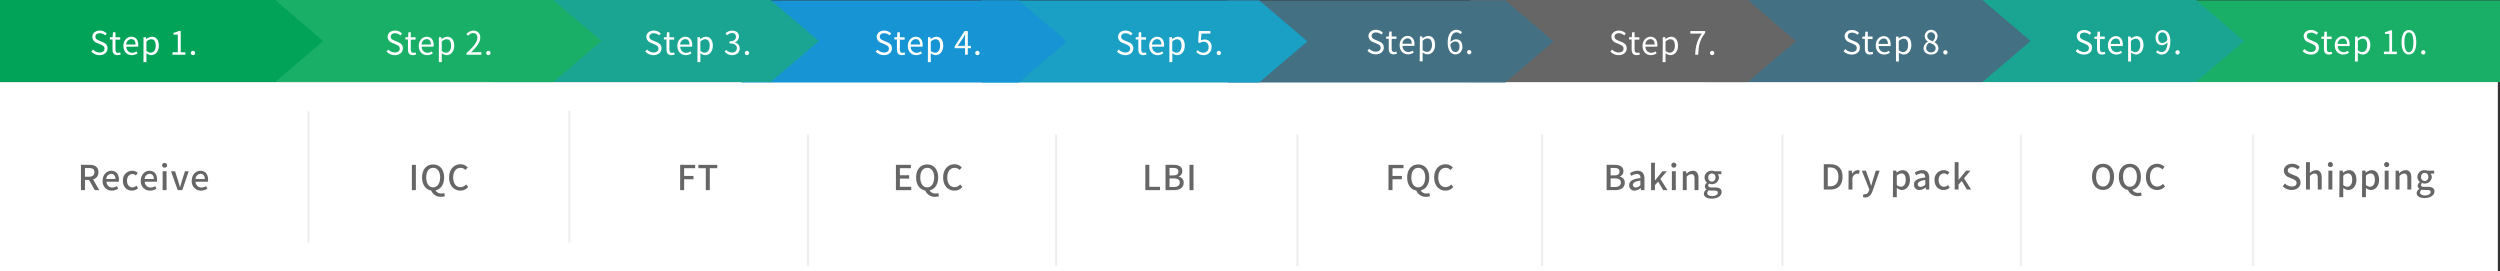<svg xmlns="http://www.w3.org/2000/svg" width="1163" height="126.18" viewBox="0 0 1163 126.18">
  <rect x="0" y="0" width="1163" height="126.18" fill="#333333" stroke="none"/>
  <g id="组_24016" data-name="组 24016" transform="translate(-319 -2113)">
    <rect id="矩形_6082" data-name="矩形 6082" width="144" height="38" transform="translate(1338 2113.18)" fill="#19af66"/>
    <path id="路径_2746" data-name="路径 2746" d="M893.5,592v38.17h129.05L1045,611.09,1022.55,592Z" transform="translate(318 1521)" fill="#19a591"/>
    <rect id="矩形_6083" data-name="矩形 6083" width="1162" height="88" transform="translate(319 2151.18)" fill="#fff"/>
    <path id="路径_2747" data-name="路径 2747" d="M794.13,592v38.17H923.18l22.45-19.08L923.18,592Z" transform="translate(318 1521)" fill="#437082"/>
    <path id="路径_2748" data-name="路径 2748" d="M684.95,592v38.17H814l22.45-19.08L814,592Z" transform="translate(318 1521)" fill="#666"/>
    <path id="路径_2749" data-name="路径 2749" d="M572.22,592.17v38.18H701.27l22.45-19.09-22.45-19.09Z" transform="translate(318 1521)" fill="#437082"/>
    <path id="路径_2750" data-name="路径 2750" d="M457.71,592.17v38.18H586.76l22.45-19.09-22.45-19.09Z" transform="translate(318 1521)" fill="#19a0c4"/>
    <path id="路径_2751" data-name="路径 2751" d="M345.86,592.17v38.18H474.91l22.45-19.09-22.45-19.09Z" transform="translate(318 1521)" fill="#1794d3"/>
    <path id="路径_2752" data-name="路径 2752" d="M230.43,592v38.17H359.48l22.45-19.08L359.48,592Z" transform="translate(318 1521)" fill="#19a591"/>
    <path id="路径_2753" data-name="路径 2753" d="M129.25,592v38.17H258.3l22.45-19.08L258.3,592Z" transform="translate(318 1521)" fill="#19af66"/>
    <path id="路径_2754" data-name="路径 2754" d="M1,592v38.17H129.02l22.27-19.08L129.02,592Z" transform="translate(318 1521)" fill="#01a359"/>
    <path id="路径_2755" data-name="路径 2755" d="M47.19,680.46l-2.88-5a3.29,3.29,0,0,0,2.47-3.38c0-2.54-1.83-3.41-4.26-3.41H38.66v11.78h1.86V675.7h1.9l2.68,4.75Zm-6.67-10.29H42.3c1.71,0,2.64.5,2.64,1.92s-.93,2.13-2.64,2.13H40.52Z" transform="translate(318 1521)" fill="#666"/>
    <path id="路径_2756" data-name="路径 2756" d="M50.46,675.28a2.369,2.369,0,0,1,2.25-2.4c1.28,0,2,.88,2,2.4ZM53,680.67a5.4,5.4,0,0,0,3-.93l-.64-1.17a3.716,3.716,0,0,1-2.1.66,2.659,2.659,0,0,1-2.719-2.6c0-.03,0-.061,0-.091h5.71a4.608,4.608,0,0,0,.08-.93c0-2.49-1.24-4.17-3.58-4.17-2.06,0-4,1.77-4,4.64a4.23,4.23,0,0,0,3.855,4.575C52.736,680.666,52.868,680.671,53,680.67Z" transform="translate(318 1521)" fill="#666"/>
    <path id="路径_2757" data-name="路径 2757" d="M62.39,680.67a4.293,4.293,0,0,0,2.85-1.09l-.75-1.22a3,3,0,0,1-1.92.8c-1.47,0-2.48-1.23-2.48-3.08s1-3.12,2.53-3.12a2.307,2.307,0,0,1,1.58.68l.91-1.2a3.76,3.76,0,0,0-2.57-1,4.33,4.33,0,0,0-4.371,4.289c0,.117,0,.234.011.351C58.18,679,60,680.67,62.39,680.67Z" transform="translate(318 1521)" fill="#666"/>
    <path id="路径_2758" data-name="路径 2758" d="M68.31,675.28a2.38,2.38,0,0,1,2.26-2.4c1.28,0,2,.88,2,2.4Zm2.5,5.39a5.334,5.334,0,0,0,3-.93l-.64-1.17a3.7,3.7,0,0,1-2.09.66,2.659,2.659,0,0,1-2.719-2.6c0-.03,0-.061,0-.091H74a4.6,4.6,0,0,0,.08-.93c0-2.49-1.25-4.17-3.58-4.17-2.07,0-4,1.77-4,4.64a4.231,4.231,0,0,0,3.854,4.576,4.335,4.335,0,0,0,.456.014Z" transform="translate(318 1521)" fill="#666"/>
    <path id="路径_2759" data-name="路径 2759" d="M77.58,670a1.1,1.1,0,0,0,1.177-1.017c0-.024,0-.049,0-.073a1.09,1.09,0,0,0-1.1-1.084c-.028,0-.056,0-.084,0a1.079,1.079,0,0,0-1.166.986c0,.031,0,.063,0,.094A1.09,1.09,0,0,0,77.5,670C77.525,670,77.552,670,77.58,670Zm-.92,10.45h1.83v-8.8H76.66Z" transform="translate(318 1521)" fill="#666"/>
    <path id="路径_2760" data-name="路径 2760" d="M83.67,680.46H85.8l3-8.8H87.05l-1.51,4.74c-.24.86-.51,1.76-.76,2.62h-.07c-.25-.86-.53-1.76-.77-2.62l-1.5-4.74H80.55Z" transform="translate(318 1521)" fill="#666"/>
    <path id="路径_2761" data-name="路径 2761" d="M92,675.28a2.369,2.369,0,0,1,2.25-2.4c1.28,0,2,.88,2,2.4Zm2.49,5.39a5.37,5.37,0,0,0,3-.93l-.64-1.17a3.708,3.708,0,0,1-2.1.66A2.66,2.66,0,0,1,92,676.662c0-.041,0-.081,0-.122h5.72a5.466,5.466,0,0,0,.08-.93c0-2.49-1.25-4.17-3.59-4.17-2.06,0-4,1.77-4,4.64a4.229,4.229,0,0,0,3.854,4.575,3.964,3.964,0,0,0,.436.015Z" transform="translate(318 1521)" fill="#666"/>
    <path id="路径_2762" data-name="路径 2762" d="M47.29,617.65c2.29,0,3.73-1.38,3.73-3.12s-1-2.38-2.26-2.94l-1.58-.67c-.85-.36-1.81-.77-1.81-1.83s.81-1.62,2.05-1.62a3.584,3.584,0,0,1,2.51,1l.73-.88a4.5,4.5,0,0,0-3.24-1.37c-2,0-3.46,1.23-3.46,2.93A3.11,3.11,0,0,0,46.19,612l1.59.69c1,.46,1.83.82,1.83,1.95s-.87,1.8-2.31,1.8a4.282,4.282,0,0,1-3-1.37l-.83.95A5.282,5.282,0,0,0,47.29,617.65Z" transform="translate(318 1521)" fill="#fff"/>
    <path id="路径_2763" data-name="路径 2763" d="M55.67,617.65a5.062,5.062,0,0,0,1.5-.3l-.27-1a2.73,2.73,0,0,1-.93.21c-.94,0-1.26-.57-1.26-1.57v-4.55h2.21v-1.11H54.71V607H53.57l-.16,2.28-1.28.08v1h1.22v4.52C53.35,616.57,53.93,617.65,55.67,617.65Z" transform="translate(318 1521)" fill="#fff"/>
    <path id="路径_2764" data-name="路径 2764" d="M59.72,612.73a2.51,2.51,0,0,1,2.34-2.53c1.28,0,2,.88,2,2.53Zm2.55,4.92a4.811,4.811,0,0,0,2.7-.84l-.49-.9a3.491,3.491,0,0,1-2,.65,2.7,2.7,0,0,1-2.7-2.7c0-.051,0-.1,0-.154h5.49a5.359,5.359,0,0,0,.06-.78c0-2.33-1.17-3.83-3.24-3.83-1.89,0-3.68,1.65-3.68,4.29s1.7,4.26,3.86,4.26Z" transform="translate(318 1521)" fill="#fff"/>
    <path id="路径_2765" data-name="路径 2765" d="M71.11,616.51a3.172,3.172,0,0,1-2-.85v-4.28a3.42,3.42,0,0,1,2.19-1.12c1.55,0,2.15,1.21,2.15,3C73.45,615.3,72.46,616.51,71.11,616.51Zm-3.36,4.38h1.36v-4.18a3.69,3.69,0,0,0,2.25.94c1.88,0,3.54-1.6,3.54-4.39,0-2.51-1.14-4.16-3.24-4.16A4.332,4.332,0,0,0,69,610.24h0l-.12-.93H67.75Z" transform="translate(318 1521)" fill="#fff"/>
    <path id="路径_2766" data-name="路径 2766" d="M81.25,617.46h6v-1.14H85.07v-9.86H84a6.8,6.8,0,0,1-2.28.78v.87h2v8.21H81.25Z" transform="translate(318 1521)" fill="#fff"/>
    <path id="路径_2767" data-name="路径 2767" d="M90.79,617.65a1,1,0,1,0-1-1A1,1,0,0,0,90.79,617.65Z" transform="translate(318 1521)" fill="#fff"/>
    <path id="路径_2768" data-name="路径 2768" d="M1067.06,680.38c2.58,0,4.15-1.53,4.15-3.42a3.28,3.28,0,0,0-2.4-3.18l-1.62-.69c-1-.39-1.9-.77-1.9-1.78s.78-1.52,2-1.52a3.721,3.721,0,0,1,2.59,1.06l1-1.19a5.05,5.05,0,0,0-3.57-1.48c-2.24,0-3.87,1.39-3.87,3.24a3.381,3.381,0,0,0,2.4,3.09l1.63.71c1.09.48,1.89.81,1.89,1.88s-.8,1.67-2.23,1.67a4.6,4.6,0,0,1-3.13-1.39l-1.09,1.28A5.9,5.9,0,0,0,1067.06,680.38Z" transform="translate(318 1521)" fill="#666"/>
    <path id="路径_2769" data-name="路径 2769" d="M1073.75,680.18h1.82v-6.24a3,3,0,0,1,2.16-1.2c1,0,1.49.6,1.49,2.12v5.32h1.84v-5.54c0-2.24-.83-3.49-2.7-3.49a4.132,4.132,0,0,0-2.85,1.39l.06-1.74v-3.38h-1.82Z" transform="translate(318 1521)" fill="#666"/>
    <path id="路径_2770" data-name="路径 2770" d="M1085.08,669.73a1.1,1.1,0,0,0,1.177-1.017c0-.024,0-.049,0-.073a1.18,1.18,0,1,0-1.266,1.087C1085.022,669.729,1085.051,669.73,1085.08,669.73Zm-.91,10.45H1086v-8.8h-1.82Z" transform="translate(318 1521)" fill="#666"/>
    <path id="路径_2771" data-name="路径 2771" d="M1093,678.86a3,3,0,0,1-1.92-.8v-4.3a3.089,3.089,0,0,1,2.1-1.07c1.47,0,2.06,1.13,2.06,3C1095.22,677.73,1094.26,678.86,1093,678.86Zm-3.74,4.88h1.82v-4.35a3.652,3.652,0,0,0,2.32,1c2,0,3.8-1.72,3.8-4.75,0-2.7-1.25-4.48-3.49-4.48a4.479,4.479,0,0,0-2.71,1.19h0l-.15-1h-1.5Z" transform="translate(318 1521)" fill="#666"/>
    <path id="路径_2772" data-name="路径 2772" d="M1103.54,678.86a3,3,0,0,1-1.92-.8v-4.3a3.089,3.089,0,0,1,2.1-1.07c1.47,0,2.06,1.13,2.06,3C1105.78,677.73,1104.82,678.86,1103.54,678.86Zm-3.74,4.88h1.82v-4.35a3.652,3.652,0,0,0,2.32,1c2,0,3.8-1.72,3.8-4.75,0-2.7-1.25-4.48-3.49-4.48a4.479,4.479,0,0,0-2.71,1.19h0l-.15-1h-1.5Z" transform="translate(318 1521)" fill="#666"/>
    <path id="路径_2773" data-name="路径 2773" d="M1111.27,669.73a1.1,1.1,0,0,0,1.177-1.017c0-.024,0-.049,0-.073a1.18,1.18,0,1,0-1.266,1.087C1111.212,669.729,1111.241,669.73,1111.27,669.73Zm-.91,10.45h1.82v-8.8h-1.82Z" transform="translate(318 1521)" fill="#666"/>
    <path id="路径_2774" data-name="路径 2774" d="M1115.43,680.18h1.82v-6.24a3,3,0,0,1,2.16-1.2c1,0,1.49.6,1.49,2.12v5.32h1.84v-5.54c0-2.24-.83-3.49-2.7-3.49a4.187,4.187,0,0,0-2.91,1.44h-.05l-.15-1.21h-1.5Z" transform="translate(318 1521)" fill="#666"/>
    <path id="路径_2775" data-name="路径 2775" d="M1129.17,682.91c-1.45,0-2.35-.51-2.35-1.37a1.592,1.592,0,0,1,.75-1.28,5.662,5.662,0,0,0,1.19.12h1.33c1.07,0,1.64.23,1.64,1S1130.71,682.91,1129.17,682.91Zm-.2-6.7a1.72,1.72,0,0,1-1.678-1.761c0-.043,0-.086.008-.129a1.68,1.68,0,1,1,3.33,0,1.71,1.71,0,0,1-1.519,1.882c-.037,0-.074.007-.111.008Zm-.07,7.92c2.82,0,4.61-1.38,4.61-3.07,0-1.51-1.09-2.15-3.17-2.15h-1.61c-1.12,0-1.48-.33-1.48-.86a1.19,1.19,0,0,1,.48-.93,3.264,3.264,0,0,0,4.516-2.426,2.8,2.8,0,0,0,.014-.3,2.414,2.414,0,0,0-.57-1.62h1.68V671.4h-3.12a3.676,3.676,0,0,0-1.28-.23,3.17,3.17,0,0,0-3.4,2.921q-.009.125-.009.249a3,3,0,0,0,1.15,2.34v.06a2.171,2.171,0,0,0-1,1.63,1.642,1.642,0,0,0,.8,1.46v.08a2.321,2.321,0,0,0-1.28,1.92c.02,1.51,1.56,2.3,3.67,2.3Z" transform="translate(318 1521)" fill="#666"/>
    <path id="路径_2776" data-name="路径 2776" d="M1076.05,617.37c2.29,0,3.73-1.38,3.73-3.12s-1-2.38-2.26-2.94l-1.58-.67c-.85-.36-1.81-.77-1.81-1.83s.81-1.62,2-1.62a3.583,3.583,0,0,1,2.51,1l.73-.88a4.5,4.5,0,0,0-3.24-1.37c-2,0-3.46,1.23-3.46,2.93a3.111,3.111,0,0,0,2.23,2.82l1.59.69c1,.46,1.83.82,1.83,2s-.87,1.8-2.31,1.8a4.282,4.282,0,0,1-3-1.37l-.83,1A5.283,5.283,0,0,0,1076.05,617.37Z" transform="translate(318 1521)" fill="#fff"/>
    <path id="路径_2777" data-name="路径 2777" d="M1084.43,617.37a5.065,5.065,0,0,0,1.5-.3l-.27-1a2.732,2.732,0,0,1-.93.21c-.94,0-1.26-.57-1.26-1.57v-4.55h2.21V609h-2.21v-2.28h-1.14l-.16,2.28-1.28.08v1h1.22v4.52C1082.11,616.29,1082.69,617.37,1084.43,617.37Z" transform="translate(318 1521)" fill="#fff"/>
    <path id="路径_2778" data-name="路径 2778" d="M1088.48,612.45a2.51,2.51,0,0,1,2.34-2.53c1.28,0,2,.88,2,2.53Zm2.55,4.92a4.811,4.811,0,0,0,2.7-.84l-.49-.9a3.491,3.491,0,0,1-2,.65,2.7,2.7,0,0,1-2.7-2.7c0-.051,0-.1,0-.154H1094a5.381,5.381,0,0,0,.06-.78c0-2.33-1.17-3.83-3.24-3.83-1.89,0-3.68,1.65-3.68,4.29s1.73,4.26,3.86,4.26Z" transform="translate(318 1521)" fill="#fff"/>
    <path id="路径_2779" data-name="路径 2779" d="M1099.87,616.23a3.172,3.172,0,0,1-2-.85V611.1a3.421,3.421,0,0,1,2.19-1.12c1.55,0,2.15,1.21,2.15,3C1102.21,615,1101.22,616.23,1099.87,616.23Zm-3.36,4.38h1.36v-4.18a3.69,3.69,0,0,0,2.25.94c1.88,0,3.54-1.6,3.54-4.39,0-2.51-1.14-4.16-3.24-4.16a4.329,4.329,0,0,0-2.59,1.14h0l-.12-.93h-1.12Z" transform="translate(318 1521)" fill="#fff"/>
    <path id="路径_2780" data-name="路径 2780" d="M1110,617.18h6V616h-2.21v-9.86h-1a6.8,6.8,0,0,1-2.28.78v.87h2V616H1110Z" transform="translate(318 1521)" fill="#fff"/>
    <path id="路径_2781" data-name="路径 2781" d="M1121.63,616.28c-1.26,0-2.1-1.4-2.1-4.64s.84-4.56,2.1-4.56,2.09,1.35,2.09,4.56S1122.88,616.28,1121.63,616.28Zm0,1.09c2.09,0,3.42-1.9,3.42-5.73s-1.33-5.67-3.42-5.67-3.43,1.85-3.43,5.67,1.33,5.73,3.43,5.73Z" transform="translate(318 1521)" fill="#fff"/>
    <path id="路径_2782" data-name="路径 2782" d="M1128.32,617.37a1,1,0,1,0-1-1A1,1,0,0,0,1128.32,617.37Z" transform="translate(318 1521)" fill="#fff"/>
    <path id="路径_2783" data-name="路径 2783" d="M851.28,678.66V669.9h1.07c2.53,0,3.89,1.4,3.89,4.34s-1.36,4.42-3.89,4.42Zm-1.86,1.52h3.16c3.52,0,5.58-2.12,5.58-5.94s-2.06-5.84-5.68-5.84h-3.06Z" transform="translate(318 1521)" fill="#666"/>
    <path id="路径_2784" data-name="路径 2784" d="M860.93,680.18h1.82v-5.49c.56-1.39,1.43-1.89,2.15-1.89a2.8,2.8,0,0,1,.88.14l.33-1.6a2.292,2.292,0,0,0-1-.19,3.048,3.048,0,0,0-2.5,1.81h0l-.15-1.58h-1.5Z" transform="translate(318 1521)" fill="#666"/>
    <path id="路径_2785" data-name="路径 2785" d="M875.41,671.38h-1.79l-1.41,4.52-.69,2.48h-.08c-.27-.81-.54-1.69-.8-2.48L869,671.38h-1.89l3.49,8.73-.18.61c-.32.94-.88,1.65-1.84,1.65a2.335,2.335,0,0,1-.64-.13l-.35,1.44a3.141,3.141,0,0,0,1.1.18c1.86,0,2.79-1.27,3.48-3.16Z" transform="translate(318 1521)" fill="#666"/>
    <path id="路径_2786" data-name="路径 2786" d="M885.31,678.86a3,3,0,0,1-1.92-.8v-4.3a3.089,3.089,0,0,1,2.1-1.07c1.47,0,2.06,1.13,2.06,3C887.55,677.73,886.59,678.86,885.31,678.86Zm-3.74,4.88h1.82v-4.35a3.652,3.652,0,0,0,2.32,1c2,0,3.8-1.72,3.8-4.75,0-2.7-1.25-4.48-3.49-4.48a4.48,4.48,0,0,0-2.71,1.19h0l-.15-1h-1.5Z" transform="translate(318 1521)" fill="#666"/>
    <path id="路径_2787" data-name="路径 2787" d="M894.53,678.93c-.79,0-1.38-.35-1.38-1.22s.88-1.65,3.49-2v2.16A3.088,3.088,0,0,1,894.53,678.93Zm-.56,1.45a4.37,4.37,0,0,0,2.8-1.21h.05l.16,1h1.5v-5.3c0-2.34-1-3.73-3.2-3.73a6.769,6.769,0,0,0-3.55,1.15l.69,1.25a4.814,4.814,0,0,1,2.54-.89c1.3,0,1.66.89,1.68,1.92-3.66.4-5.26,1.37-5.26,3.26a2.429,2.429,0,0,0,2.3,2.554,2.291,2.291,0,0,0,.321,0Z" transform="translate(318 1521)" fill="#666"/>
    <path id="路径_2788" data-name="路径 2788" d="M905.15,680.38A4.277,4.277,0,0,0,908,679.3l-.75-1.22a3,3,0,0,1-1.92.8c-1.47,0-2.48-1.23-2.48-3.09s1-3.12,2.53-3.12a2.318,2.318,0,0,1,1.58.69l.91-1.2a3.761,3.761,0,0,0-2.57-1,4.33,4.33,0,0,0-4.371,4.289c0,.117,0,.234.011.351C900.94,678.7,902.77,680.38,905.15,680.38Z" transform="translate(318 1521)" fill="#666"/>
    <path id="路径_2789" data-name="路径 2789" d="M910.32,680.17h1.79V677.9l1.49-1.71,2.38,3.98h2l-3.32-5.23,2.99-3.56h-2.03l-3.46,4.27h-.05v-8.23h-1.79Z" transform="translate(318 1521)" fill="#666"/>
    <path id="路径_2790" data-name="路径 2790" d="M862.49,617.37c2.29,0,3.73-1.38,3.73-3.12s-1-2.38-2.26-2.94l-1.58-.67c-.85-.36-1.81-.77-1.81-1.83s.81-1.62,2-1.62a3.583,3.583,0,0,1,2.51,1l.73-.88a4.5,4.5,0,0,0-3.24-1.37c-2,0-3.46,1.23-3.46,2.93a3.11,3.11,0,0,0,2.23,2.82l1.59.69c1,.46,1.83.82,1.83,2s-.87,1.8-2.31,1.8a4.282,4.282,0,0,1-3-1.37l-.83,1A5.283,5.283,0,0,0,862.49,617.37Z" transform="translate(318 1521)" fill="#fff"/>
    <path id="路径_2791" data-name="路径 2791" d="M870.87,617.37a5.064,5.064,0,0,0,1.5-.3l-.27-1a2.732,2.732,0,0,1-.93.21c-.94,0-1.26-.57-1.26-1.57v-4.55h2.21V609h-2.21v-2.28h-1.14l-.16,2.28-1.28.08v1h1.22v4.52C868.55,616.29,869.13,617.37,870.87,617.37Z" transform="translate(318 1521)" fill="#fff"/>
    <path id="路径_2792" data-name="路径 2792" d="M874.92,612.45a2.51,2.51,0,0,1,2.34-2.53c1.28,0,2,.88,2,2.53Zm2.55,4.92a4.811,4.811,0,0,0,2.7-.84l-.49-.9a3.491,3.491,0,0,1-2,.65,2.7,2.7,0,0,1-2.7-2.7c0-.051,0-.1,0-.154h5.49a5.364,5.364,0,0,0,.06-.78c0-2.33-1.17-3.83-3.24-3.83-1.89,0-3.68,1.65-3.68,4.29S875.31,617.37,877.47,617.37Z" transform="translate(318 1521)" fill="#fff"/>
    <path id="路径_2793" data-name="路径 2793" d="M886.31,616.23a3.172,3.172,0,0,1-2-.85V611.1a3.42,3.42,0,0,1,2.19-1.1c1.55,0,2.15,1.21,2.15,3C888.65,615,887.66,616.23,886.31,616.23ZM883,620.61h1.36v-4.18a3.69,3.69,0,0,0,2.25.94c1.88,0,3.54-1.6,3.54-4.39,0-2.51-1.14-4.16-3.24-4.16a4.329,4.329,0,0,0-2.59,1.14h0l-.12-.93H883Z" transform="translate(318 1521)" fill="#fff"/>
    <path id="路径_2794" data-name="路径 2794" d="M899.34,616.35a2.1,2.1,0,0,1-2.283-1.9c0-.034-.005-.067-.007-.1a3,3,0,0,1,1.5-2.49c1.56.63,2.91,1.18,2.91,2.65a1.91,1.91,0,0,1-1.967,1.851C899.442,616.359,899.391,616.356,899.34,616.35Zm.72-5.14c-1.29-.51-2.47-1.08-2.47-2.4a1.69,1.69,0,0,1,1.586-1.788c.051,0,.1,0,.154,0a1.837,1.837,0,0,1,1.87,2,3,3,0,0,1-1.14,2.19Zm-.75,6.16c2.07,0,3.45-1.24,3.45-2.85a3.211,3.211,0,0,0-1.86-2.88v-.07a3.609,3.609,0,0,0,1.47-2.66,3,3,0,0,0-6-.1h0a3.048,3.048,0,0,0,1.49,2.53v.08a3.521,3.521,0,0,0-2,3c-.06,1.72,1.43,2.95,3.45,2.95Z" transform="translate(318 1521)" fill="#fff"/>
    <path id="路径_2795" data-name="路径 2795" d="M906,617.37a1,1,0,1,0-1-1A1,1,0,0,0,906,617.37Z" transform="translate(318 1521)" fill="#fff"/>
    <path id="路径_2796" data-name="路径 2796" d="M979.32,678.77c-2,0-3.22-1.76-3.22-4.53s1.27-4.45,3.22-4.45,3.23,1.68,3.23,4.45S981.27,678.77,979.32,678.77Zm0,1.61c3,0,5.14-2.35,5.14-6.14s-2.12-6.06-5.14-6.06-5.12,2.27-5.12,6.06S976.3,680.38,979.32,680.38Z" transform="translate(318 1521)" fill="#666"/>
    <path id="路径_2797" data-name="路径 2797" d="M997,681.54a4.6,4.6,0,0,1-1.25.17,3,3,0,0,1-2.8-1.44c2.41-.51,4-2.72,4-6,0-3.79-2.11-6.06-5.14-6.06s-5.12,2.27-5.12,6.06c0,3.41,1.7,5.65,4.24,6.08a4.751,4.751,0,0,0,4.58,2.91,4.818,4.818,0,0,0,1.81-.3Zm-8.37-7.3c0-2.77,1.26-4.45,3.21-4.45s3.24,1.68,3.24,4.45-1.28,4.62-3.24,4.62-3.19-1.77-3.19-4.62Z" transform="translate(318 1521)" fill="#666"/>
    <path id="路径_2798" data-name="路径 2798" d="M1004.52,680.38a4.62,4.62,0,0,0,3.66-1.69l-1-1.17a3.414,3.414,0,0,1-2.61,1.25c-2.08,0-3.39-1.71-3.39-4.51s1.41-4.47,3.44-4.47a3.131,3.131,0,0,1,2.31,1.06l1-1.19a4.542,4.542,0,0,0-3.34-1.48c-3,0-5.31,2.3-5.31,6.14S1001.56,680.38,1004.52,680.38Z" transform="translate(318 1521)" fill="#666"/>
    <path id="路径_2799" data-name="路径 2799" d="M970.49,617.37c2.29,0,3.73-1.38,3.73-3.12s-1-2.38-2.26-2.94l-1.58-.67c-.85-.36-1.81-.77-1.81-1.83s.81-1.62,2-1.62a3.583,3.583,0,0,1,2.51,1l.73-.88a4.5,4.5,0,0,0-3.24-1.37c-2,0-3.46,1.23-3.46,2.93a3.11,3.11,0,0,0,2.23,2.82l1.59.69c1,.46,1.83.82,1.83,2s-.87,1.8-2.31,1.8a4.282,4.282,0,0,1-3-1.37l-.83,1A5.283,5.283,0,0,0,970.49,617.37Z" transform="translate(318 1521)" fill="#fff"/>
    <path id="路径_2800" data-name="路径 2800" d="M978.87,617.37a5.064,5.064,0,0,0,1.5-.3l-.27-1a2.732,2.732,0,0,1-.93.21c-.94,0-1.26-.57-1.26-1.57v-4.55h2.21V609h-2.21v-2.28h-1.14l-.16,2.28-1.28.08v1h1.22v4.52C976.55,616.29,977.13,617.37,978.87,617.37Z" transform="translate(318 1521)" fill="#fff"/>
    <path id="路径_2801" data-name="路径 2801" d="M982.92,612.45a2.51,2.51,0,0,1,2.34-2.53c1.28,0,2,.88,2,2.53Zm2.55,4.92a4.811,4.811,0,0,0,2.7-.84l-.49-.9a3.491,3.491,0,0,1-2,.65,2.7,2.7,0,0,1-2.7-2.7c0-.051,0-.1,0-.154h5.49a5.364,5.364,0,0,0,.06-.78c0-2.33-1.17-3.83-3.24-3.83-1.89,0-3.68,1.65-3.68,4.29S983.31,617.37,985.47,617.37Z" transform="translate(318 1521)" fill="#fff"/>
    <path id="路径_2802" data-name="路径 2802" d="M994.31,616.23a3.172,3.172,0,0,1-2-.85V611.1a3.42,3.42,0,0,1,2.19-1.1c1.55,0,2.15,1.21,2.15,3C996.65,615,995.66,616.23,994.31,616.23ZM991,620.61h1.36v-4.18a3.69,3.69,0,0,0,2.25.94c1.88,0,3.54-1.6,3.54-4.39,0-2.51-1.14-4.16-3.24-4.16a4.329,4.329,0,0,0-2.59,1.14h0l-.12-.93H991Z" transform="translate(318 1521)" fill="#fff"/>
    <path id="路径_2803" data-name="路径 2803" d="M1004,616.25a3.5,3.5,0,0,0,2.64,1.12c2.07,0,4-1.71,4-6.16,0-3.5-1.58-5.24-3.69-5.24a3.3,3.3,0,0,0-3.158,3.436c0,.045,0,.089.008.134,0,2.28,1.2,3.47,3,3.47a3.37,3.37,0,0,0,2.53-1.37c-.1,3.42-1.33,4.59-2.76,4.59a2.45,2.45,0,0,1-1.84-.84Zm3-4.26c-1.3,0-2-1-2-2.45s.81-2.49,1.86-2.49c1.41,0,2.25,1.2,2.4,3.47A2.911,2.911,0,0,1,1007,612Z" transform="translate(318 1521)" fill="#fff"/>
    <path id="路径_2804" data-name="路径 2804" d="M1014,617.37a1,1,0,1,0-1-1A1,1,0,0,0,1014,617.37Z" transform="translate(318 1521)" fill="#fff"/>
    <path id="路径_2805" data-name="路径 2805" d="M417.78,680.46h7.13v-1.57h-5.28v-3.81h4.32v-1.56h-4.32v-3.28h5.11v-1.56h-6.96Z" transform="translate(318 1521)" fill="#666"/>
    <path id="路径_2806" data-name="路径 2806" d="M437.49,681.82a4.2,4.2,0,0,1-1.25.18,3,3,0,0,1-2.8-1.44c2.42-.52,4-2.72,4-6,0-3.79-2.11-6.06-5.13-6.06s-5.12,2.27-5.12,6.06c0,3.41,1.69,5.65,4.24,6.08a4.761,4.761,0,0,0,4.57,2.92,4.569,4.569,0,0,0,1.81-.31Zm-8.37-7.3c0-2.76,1.27-4.44,3.22-4.44s3.23,1.68,3.23,4.44-1.28,4.63-3.23,4.63S429.12,677.37,429.12,674.52Z" transform="translate(318 1521)" fill="#666"/>
    <path id="路径_2807" data-name="路径 2807" d="M445,680.67a4.669,4.669,0,0,0,3.67-1.7l-1-1.17a3.441,3.441,0,0,1-2.61,1.25c-2.08,0-3.39-1.71-3.39-4.51s1.4-4.46,3.44-4.46a3.139,3.139,0,0,1,2.3,1l1-1.18a4.518,4.518,0,0,0-3.35-1.49c-3,0-5.31,2.3-5.31,6.14S442,680.67,445,680.67Z" transform="translate(318 1521)" fill="#666"/>
    <path id="路径_2808" data-name="路径 2808" d="M412.19,617.65c2.3,0,3.74-1.38,3.74-3.12s-1-2.38-2.27-2.94l-1.57-.67c-.86-.36-1.82-.77-1.82-1.83s.81-1.62,2.06-1.62a3.537,3.537,0,0,1,2.5,1l.74-.88a4.52,4.52,0,0,0-3.24-1.37c-2,0-3.47,1.23-3.47,2.93A3.119,3.119,0,0,0,411.1,612l1.59.69c1,.46,1.83.82,1.83,1.95s-.87,1.8-2.31,1.8a4.321,4.321,0,0,1-3-1.37l-.82.95A5.262,5.262,0,0,0,412.19,617.65Z" transform="translate(318 1521)" fill="#fff"/>
    <path id="路径_2809" data-name="路径 2809" d="M420.58,617.65a5.161,5.161,0,0,0,1.5-.3l-.27-1a2.782,2.782,0,0,1-.93.21c-.95,0-1.26-.57-1.26-1.57v-4.55h2.2v-1.11h-2.2V607h-1.14l-.17,2.28-1.27.08v1h1.21v4.52C418.25,616.57,418.84,617.65,420.58,617.65Z" transform="translate(318 1521)" fill="#fff"/>
    <path id="路径_2810" data-name="路径 2810" d="M424.63,612.73A2.5,2.5,0,0,1,427,610.2c1.27,0,2,.88,2,2.53Zm2.55,4.92a4.809,4.809,0,0,0,2.7-.84l-.5-.9a3.474,3.474,0,0,1-2,.65,2.7,2.7,0,0,1-2.7-2.7c0-.051,0-.1,0-.154h5.49a5.36,5.36,0,0,0,.06-.78c0-2.33-1.17-3.83-3.24-3.83-1.89,0-3.67,1.65-3.67,4.29s1.68,4.26,3.86,4.26Z" transform="translate(318 1521)" fill="#fff"/>
    <path id="路径_2811" data-name="路径 2811" d="M436,616.51a3.116,3.116,0,0,1-2-.85v-4.28a3.4,3.4,0,0,1,2.19-1.12c1.54,0,2.14,1.21,2.14,3C438.35,615.3,437.36,616.51,436,616.51Zm-3.36,4.38H434v-4.18a3.637,3.637,0,0,0,2.25.94c1.87,0,3.54-1.6,3.54-4.39,0-2.51-1.14-4.16-3.24-4.16a4.359,4.359,0,0,0-2.6,1.14h0l-.12-.93H432.7Z" transform="translate(318 1521)" fill="#fff"/>
    <path id="路径_2812" data-name="路径 2812" d="M452.68,613.33h-1.46v-6.87h-1.51l-4.58,7.07v.9h4.79v3h1.3v-3h1.46Zm-6.12,0,2.5-3.75c.32-.54.62-1.08.89-1.62H450c0,.57-.09,1.46-.09,2v3.37Z" transform="translate(318 1521)" fill="#fff"/>
    <path id="路径_2813" data-name="路径 2813" d="M455.69,617.65a1,1,0,1,0-1-1A1,1,0,0,0,455.69,617.65Z" transform="translate(318 1521)" fill="#fff"/>
    <path id="路径_2814" data-name="路径 2814" d="M317.4,680.46h1.86v-5.07h4.35v-1.55h-4.35v-3.6h5.12v-1.56H317.4Z" transform="translate(318 1521)" fill="#666"/>
    <path id="路径_2815" data-name="路径 2815" d="M329.34,680.46h1.86V670.24h3.47v-1.56h-8.79v1.56h3.46Z" transform="translate(318 1521)" fill="#666"/>
    <path id="路径_2816" data-name="路径 2816" d="M305,617.65c2.29,0,3.73-1.38,3.73-3.12s-1-2.38-2.26-2.94l-1.58-.67c-.85-.36-1.81-.77-1.81-1.83s.81-1.62,2.05-1.62a3.584,3.584,0,0,1,2.51,1l.73-.88a4.5,4.5,0,0,0-3.24-1.37c-2,0-3.46,1.23-3.46,2.93a3.111,3.111,0,0,0,2.23,2.82l1.59.69c1,.46,1.83.82,1.83,1.95s-.87,1.8-2.31,1.8a4.282,4.282,0,0,1-3-1.37l-.83.95A5.28,5.28,0,0,0,305,617.65Z" transform="translate(318 1521)" fill="#fff"/>
    <path id="路径_2817" data-name="路径 2817" d="M313.37,617.65a5.062,5.062,0,0,0,1.5-.3l-.27-1a2.73,2.73,0,0,1-.93.21c-.94,0-1.26-.57-1.26-1.57v-4.55h2.21v-1.11h-2.21V607h-1.14l-.16,2.28-1.28.08v1h1.22v4.52C311.05,616.57,311.63,617.65,313.37,617.65Z" transform="translate(318 1521)" fill="#fff"/>
    <path id="路径_2818" data-name="路径 2818" d="M317.42,612.73a2.51,2.51,0,0,1,2.34-2.53c1.28,0,2,.88,2,2.53Zm2.55,4.92a4.809,4.809,0,0,0,2.7-.84l-.49-.9a3.491,3.491,0,0,1-2,.65,2.7,2.7,0,0,1-2.7-2.7c0-.051,0-.1,0-.154h5.49a5.36,5.36,0,0,0,.06-.78c0-2.33-1.17-3.83-3.24-3.83-1.89,0-3.68,1.65-3.68,4.29s1.7,4.26,3.89,4.26Z" transform="translate(318 1521)" fill="#fff"/>
    <path id="路径_2819" data-name="路径 2819" d="M328.81,616.51a3.172,3.172,0,0,1-2-.85v-4.28a3.42,3.42,0,0,1,2.19-1.12c1.55,0,2.15,1.21,2.15,3C331.15,615.3,330.16,616.51,328.81,616.51Zm-3.36,4.38h1.36v-4.18a3.69,3.69,0,0,0,2.25.94c1.88,0,3.54-1.6,3.54-4.39,0-2.51-1.14-4.16-3.24-4.16a4.329,4.329,0,0,0-2.59,1.14h-.05l-.12-.93h-1.12Z" transform="translate(318 1521)" fill="#fff"/>
    <path id="路径_2820" data-name="路径 2820" d="M341.59,617.65c2,0,3.52-1.17,3.52-3.13a2.821,2.821,0,0,0-2.34-2.79v-.06a2.751,2.751,0,0,0,2-2.66c0-1.77-1.35-2.76-3.2-2.76a4.408,4.408,0,0,0-3.07,1.32l.73.87a3.471,3.471,0,0,1,2.28-1.09,1.72,1.72,0,0,1,1.855,1.573,1.847,1.847,0,0,1,.005.2c0,1.18-.78,2.1-3,2.1v1c2.53,0,3.42.88,3.42,2.2a2,2,0,0,1-1.986,2.014,1.959,1.959,0,0,1-.254-.014,3.631,3.631,0,0,1-2.73-1.26l-.69.9A4.56,4.56,0,0,0,341.59,617.65Z" transform="translate(318 1521)" fill="#fff"/>
    <path id="路径_2821" data-name="路径 2821" d="M348.49,617.65a1,1,0,1,0-1-1A1,1,0,0,0,348.49,617.65Z" transform="translate(318 1521)" fill="#fff"/>
    <rect id="矩形_6084" data-name="矩形 6084" width="1.86" height="11.78" transform="translate(510.6 2189.68)" fill="#666"/>
    <path id="路径_2822" data-name="路径 2822" d="M207.66,681.82a4.2,4.2,0,0,1-1.25.18,3,3,0,0,1-2.8-1.44c2.41-.52,4-2.72,4-6,0-3.79-2.11-6.06-5.14-6.06s-5.12,2.27-5.12,6.06c0,3.41,1.7,5.65,4.24,6.08a4.76,4.76,0,0,0,4.58,2.92,4.6,4.6,0,0,0,1.81-.31Zm-8.37-7.3c0-2.76,1.26-4.44,3.21-4.44s3.24,1.68,3.24,4.44-1.28,4.63-3.24,4.63-3.21-1.78-3.21-4.63Z" transform="translate(318 1521)" fill="#666"/>
    <path id="路径_2823" data-name="路径 2823" d="M215.16,680.67a4.631,4.631,0,0,0,3.66-1.7l-1-1.17a3.413,3.413,0,0,1-2.61,1.25c-2.08,0-3.39-1.71-3.39-4.51s1.41-4.46,3.44-4.46a3.159,3.159,0,0,1,2.31,1l1-1.18a4.511,4.511,0,0,0-3.34-1.49c-3,0-5.31,2.3-5.31,6.14S212.2,680.67,215.16,680.67Z" transform="translate(318 1521)" fill="#666"/>
    <path id="路径_2824" data-name="路径 2824" d="M184.69,617.65c2.29,0,3.73-1.38,3.73-3.12s-1-2.38-2.26-2.94l-1.58-.67c-.85-.36-1.81-.77-1.81-1.83s.81-1.62,2-1.62a3.584,3.584,0,0,1,2.51,1l.73-.88a4.5,4.5,0,0,0-3.24-1.37c-2,0-3.46,1.23-3.46,2.93a3.111,3.111,0,0,0,2.23,2.82l1.59.69c1,.46,1.83.82,1.83,1.95s-.87,1.8-2.31,1.8a4.282,4.282,0,0,1-3-1.37l-.83.95A5.282,5.282,0,0,0,184.69,617.65Z" transform="translate(318 1521)" fill="#fff"/>
    <path id="路径_2825" data-name="路径 2825" d="M193.07,617.65a5.062,5.062,0,0,0,1.5-.3l-.27-1a2.73,2.73,0,0,1-.93.21c-.94,0-1.26-.57-1.26-1.57v-4.55h2.21v-1.11h-2.21V607H191l-.16,2.28-1.28.08v1h1.22v4.52C190.75,616.57,191.33,617.65,193.07,617.65Z" transform="translate(318 1521)" fill="#fff"/>
    <path id="路径_2826" data-name="路径 2826" d="M197.12,612.73a2.51,2.51,0,0,1,2.34-2.53c1.28,0,2,.88,2,2.53Zm2.55,4.92a4.811,4.811,0,0,0,2.7-.84l-.49-.9a3.491,3.491,0,0,1-2,.65,2.7,2.7,0,0,1-2.7-2.7c0-.051,0-.1,0-.154h5.49a5.358,5.358,0,0,0,.06-.78c0-2.33-1.17-3.83-3.24-3.83-1.89,0-3.68,1.65-3.68,4.29s1.7,4.26,3.86,4.26Z" transform="translate(318 1521)" fill="#fff"/>
    <path id="路径_2827" data-name="路径 2827" d="M208.51,616.51a3.172,3.172,0,0,1-2-.85v-4.28a3.42,3.42,0,0,1,2.19-1.12c1.55,0,2.15,1.21,2.15,3C210.85,615.3,209.86,616.51,208.51,616.51Zm-3.36,4.38h1.36v-4.18a3.69,3.69,0,0,0,2.25.94c1.88,0,3.54-1.6,3.54-4.39,0-2.51-1.14-4.16-3.24-4.16a4.329,4.329,0,0,0-2.59,1.14h-.05l-.12-.93h-1.12Z" transform="translate(318 1521)" fill="#fff"/>
    <path id="路径_2828" data-name="路径 2828" d="M218,617.46h6.91v-1.19h-3c-.56,0-1.23.06-1.8.11,2.58-2.45,4.3-4.68,4.3-6.87a3,3,0,0,0-2.721-3.255,2.942,2.942,0,0,0-.469-.005,4.21,4.21,0,0,0-3.24,1.62l.79.78a3.07,3.07,0,0,1,2.28-1.27,1.93,1.93,0,0,1,2.013,1.843,1.882,1.882,0,0,1-.013.327c0,1.89-1.59,4.08-5,7.1Z" transform="translate(318 1521)" fill="#fff"/>
    <path id="路径_2829" data-name="路径 2829" d="M228.19,617.65a1,1,0,1,0-1-1A1,1,0,0,0,228.19,617.65Z" transform="translate(318 1521)" fill="#fff"/>
    <path id="路径_2830" data-name="路径 2830" d="M533.81,680.46h6.83v-1.57h-4.98V668.68h-1.85Z" transform="translate(318 1521)" fill="#666"/>
    <path id="路径_2831" data-name="路径 2831" d="M545.06,679v-4h1.87c1.87,0,2.89.58,2.89,1.91s-1.05,2.09-2.89,2.09Zm0-5.4v-3.48h1.63c1.66,0,2.49.47,2.49,1.7s-.75,1.78-2.54,1.78Zm-1.86,6.86h3.94c2.6,0,4.51-1.12,4.51-3.46a2.709,2.709,0,0,0-2.32-2.8v-.08a2.62,2.62,0,0,0,1.68-2.54c0-2.13-1.75-2.9-4.16-2.9H543.2Z" transform="translate(318 1521)" fill="#666"/>
    <rect id="矩形_6085" data-name="矩形 6085" width="1.86" height="11.78" transform="translate(872.35 2189.68)" fill="#666"/>
    <path id="路径_2832" data-name="路径 2832" d="M524.49,617.65c2.29,0,3.73-1.38,3.73-3.12s-1-2.38-2.26-2.94l-1.58-.67c-.85-.36-1.81-.77-1.81-1.83s.81-1.62,2-1.62a3.584,3.584,0,0,1,2.51,1l.73-.88a4.5,4.5,0,0,0-3.24-1.37c-2,0-3.46,1.23-3.46,2.93a3.11,3.11,0,0,0,2.23,2.82l1.59.69c1,.46,1.83.82,1.83,1.95s-.87,1.8-2.31,1.8a4.282,4.282,0,0,1-3-1.37l-.83.95A5.282,5.282,0,0,0,524.49,617.65Z" transform="translate(318 1521)" fill="#fff"/>
    <path id="路径_2833" data-name="路径 2833" d="M532.87,617.65a5.062,5.062,0,0,0,1.5-.3l-.27-1a2.73,2.73,0,0,1-.93.21c-.94,0-1.26-.57-1.26-1.57v-4.55h2.21v-1.11h-2.21V607h-1.14l-.16,2.28-1.28.08v1h1.22v4.52C530.55,616.57,531.13,617.65,532.87,617.65Z" transform="translate(318 1521)" fill="#fff"/>
    <path id="路径_2834" data-name="路径 2834" d="M536.92,612.73a2.51,2.51,0,0,1,2.34-2.53c1.28,0,2,.88,2,2.53Zm2.55,4.92a4.811,4.811,0,0,0,2.7-.84l-.49-.9a3.491,3.491,0,0,1-2,.65,2.7,2.7,0,0,1-2.7-2.7c0-.051,0-.1,0-.154h5.49a5.365,5.365,0,0,0,.06-.78c0-2.33-1.17-3.83-3.24-3.83-1.89,0-3.68,1.65-3.68,4.29s1.7,4.26,3.86,4.26Z" transform="translate(318 1521)" fill="#fff"/>
    <path id="路径_2835" data-name="路径 2835" d="M548.31,616.51a3.172,3.172,0,0,1-2-.85v-4.28a3.42,3.42,0,0,1,2.19-1.12c1.55,0,2.15,1.21,2.15,3C550.65,615.3,549.66,616.51,548.31,616.51ZM545,620.89h1.36v-4.18a3.69,3.69,0,0,0,2.25.94c1.88,0,3.54-1.6,3.54-4.39,0-2.51-1.14-4.16-3.24-4.16a4.329,4.329,0,0,0-2.59,1.14h0l-.12-.93H545Z" transform="translate(318 1521)" fill="#fff"/>
    <path id="路径_2836" data-name="路径 2836" d="M561,617.65a3.57,3.57,0,0,0,3.606-3.534q0-.123-.006-.246a3.13,3.13,0,0,0-2.742-3.475,4.025,4.025,0,0,0-2.208.415l.27-3.18h4.16v-1.17h-5.36l-.34,5.15.73.45a3.006,3.006,0,0,1,1.83-.65,2.231,2.231,0,0,1,2.3,2.161,2.26,2.26,0,0,1-.017.349,2.37,2.37,0,0,1-2.14,2.58c-.066.006-.133.01-.2.01a3.618,3.618,0,0,1-2.7-1.21l-.67.9A4.668,4.668,0,0,0,561,617.65Z" transform="translate(318 1521)" fill="#fff"/>
    <path id="路径_2837" data-name="路径 2837" d="M568,617.65a1,1,0,1,0-1-1A1,1,0,0,0,568,617.65Z" transform="translate(318 1521)" fill="#fff"/>
    <path id="路径_2838" data-name="路径 2838" d="M646.93,680.46h1.86v-5.07h4.35v-1.55h-4.35v-3.6h5.12v-1.56h-6.98Z" transform="translate(318 1521)" fill="#666"/>
    <path id="路径_2839" data-name="路径 2839" d="M665.92,681.82a4.1,4.1,0,0,1-1.24.18,3,3,0,0,1-2.8-1.44c2.41-.52,4-2.72,4-6,0-3.79-2.11-6.06-5.14-6.06s-5.12,2.27-5.12,6.06c0,3.41,1.7,5.65,4.24,6.08a4.76,4.76,0,0,0,4.58,2.92,4.6,4.6,0,0,0,1.81-.31Zm-8.36-7.3c0-2.76,1.26-4.44,3.21-4.44s3.23,1.68,3.23,4.44-1.28,4.63-3.23,4.63S657.56,677.37,657.56,674.52Z" transform="translate(318 1521)" fill="#666"/>
    <path id="路径_2840" data-name="路径 2840" d="M673.43,680.67a4.631,4.631,0,0,0,3.66-1.7l-1-1.17a3.429,3.429,0,0,1-2.61,1.25c-2.08,0-3.39-1.71-3.39-4.51s1.41-4.46,3.44-4.46a3.121,3.121,0,0,1,2.3,1l1-1.18a4.511,4.511,0,0,0-3.34-1.49c-3,0-5.31,2.3-5.31,6.14S670.47,680.67,673.43,680.67Z" transform="translate(318 1521)" fill="#666"/>
    <path id="路径_2841" data-name="路径 2841" d="M641,617.28c2.29,0,3.73-1.38,3.73-3.12s-1-2.38-2.26-2.94l-1.58-.67c-.85-.36-1.81-.77-1.81-1.83s.81-1.62,2-1.62a3.584,3.584,0,0,1,2.51,1l.73-.88a4.5,4.5,0,0,0-3.24-1.37c-2,0-3.46,1.23-3.46,2.93a3.11,3.11,0,0,0,2.23,2.82l1.59.69c1,.46,1.83.82,1.83,1.95s-.87,1.8-2.31,1.8a4.282,4.282,0,0,1-3-1.37l-.83.95A5.282,5.282,0,0,0,641,617.28Z" transform="translate(318 1521)" fill="#fff"/>
    <path id="路径_2842" data-name="路径 2842" d="M649.37,617.28a5.062,5.062,0,0,0,1.5-.3l-.27-1a2.73,2.73,0,0,1-.93.21c-.94,0-1.26-.57-1.26-1.57v-4.55h2.21v-1.11h-2.21v-2.28h-1.14l-.16,2.28-1.28.08v1h1.22v4.52C647.05,616.2,647.63,617.28,649.37,617.28Z" transform="translate(318 1521)" fill="#fff"/>
    <path id="路径_2843" data-name="路径 2843" d="M653.42,612.36a2.51,2.51,0,0,1,2.34-2.53c1.28,0,2,.88,2,2.53Zm2.55,4.92a4.811,4.811,0,0,0,2.7-.84l-.49-.9a3.491,3.491,0,0,1-2,.65,2.7,2.7,0,0,1-2.7-2.7c0-.051,0-.1,0-.154h5.49a5.365,5.365,0,0,0,.06-.78c0-2.33-1.17-3.83-3.24-3.83-1.89,0-3.68,1.65-3.68,4.29s1.7,4.26,3.89,4.26Z" transform="translate(318 1521)" fill="#fff"/>
    <path id="路径_2844" data-name="路径 2844" d="M664.81,616.14a3.172,3.172,0,0,1-2-.85V611a3.42,3.42,0,0,1,2.19-1.12c1.55,0,2.15,1.21,2.15,3C667.15,614.93,666.16,616.14,664.81,616.14Zm-3.36,4.38h1.36v-4.18a3.69,3.69,0,0,0,2.25.94c1.88,0,3.54-1.6,3.54-4.39,0-2.51-1.14-4.16-3.24-4.16a4.329,4.329,0,0,0-2.59,1.14h0l-.12-.93h-1.12Z" transform="translate(318 1521)" fill="#fff"/>
    <path id="路径_2845" data-name="路径 2845" d="M681.1,607a3.38,3.38,0,0,0-2.57-1.13c-2.13,0-4.06,1.65-4.06,6,0,3.63,1.56,5.44,3.67,5.44a3.3,3.3,0,0,0,3.158-3.436c0-.045,0-.089-.008-.134,0-2.29-1.18-3.45-3-3.45a3.429,3.429,0,0,0-2.51,1.34c.06-3.42,1.34-4.58,2.84-4.58a2.359,2.359,0,0,1,1.77.84Zm-3,9.21c-1.38,0-2.2-1.25-2.37-3.53a2.871,2.871,0,0,1,2.25-1.41c1.34,0,2,1,2,2.43s-.79,2.52-1.84,2.52Z" transform="translate(318 1521)" fill="#fff"/>
    <path id="路径_2846" data-name="路径 2846" d="M684.49,617.28a1,1,0,1,0-1-1A1,1,0,0,0,684.49,617.28Z" transform="translate(318 1521)" fill="#fff"/>
    <path id="路径_2847" data-name="路径 2847" d="M750.26,679v-4h1.87c1.87,0,2.9.58,2.9,1.91S754,679,752.13,679Zm0-5.4v-3.48h1.63c1.67,0,2.5.47,2.5,1.7s-.75,1.78-2.55,1.78Zm-1.86,6.86h3.94c2.61,0,4.51-1.12,4.51-3.46a2.7,2.7,0,0,0-2.32-2.8v-.08a2.611,2.611,0,0,0,1.68-2.54c0-2.13-1.74-2.9-4.16-2.9H748.4Z" transform="translate(318 1521)" fill="#666"/>
    <path id="路径_2848" data-name="路径 2848" d="M762,679.21c-.79,0-1.38-.35-1.38-1.21s.88-1.65,3.49-2v2.16A3.131,3.131,0,0,1,762,679.21Zm-.56,1.46a4.374,4.374,0,0,0,2.8-1.22h0l.16,1H766v-5.3c0-2.33-1-3.72-3.2-3.72a6.694,6.694,0,0,0-3.55,1.15l.68,1.25a4.882,4.882,0,0,1,2.55-.9c1.29,0,1.66.9,1.68,1.92-3.67.4-5.27,1.38-5.27,3.26a2.44,2.44,0,0,0,2.312,2.562,2.559,2.559,0,0,0,.278,0Z" transform="translate(318 1521)" fill="#666"/>
    <path id="路径_2849" data-name="路径 2849" d="M769.08,680.46h1.79v-2.27l1.49-1.71,2.38,3.98h2l-3.33-5.23,2.99-3.57h-2.03l-3.45,4.27h-.05v-8.22h-1.79Z" transform="translate(318 1521)" fill="#666"/>
    <path id="路径_2850" data-name="路径 2850" d="M779.67,670a1.1,1.1,0,0,0,1.177-1.017c0-.024,0-.049,0-.073A1.18,1.18,0,1,0,779.583,670Q779.626,670,779.67,670Zm-.91,10.45h1.82v-8.8h-1.82Z" transform="translate(318 1521)" fill="#666"/>
    <path id="路径_2851" data-name="路径 2851" d="M783.83,680.46h1.82v-6.24a3,3,0,0,1,2.16-1.2c1,0,1.49.61,1.49,2.13v5.31h1.84v-5.54c0-2.24-.83-3.48-2.7-3.48a4.2,4.2,0,0,0-2.92,1.44h0l-.15-1.22h-1.5Z" transform="translate(318 1521)" fill="#666"/>
    <path id="路径_2852" data-name="路径 2852" d="M797.57,683.2c-1.45,0-2.35-.52-2.35-1.38a1.569,1.569,0,0,1,.75-1.28,5.6,5.6,0,0,0,1.19.13h1.32c1.08,0,1.65.22,1.65,1S799.11,683.2,797.57,683.2Zm-.21-6.71a1.71,1.71,0,0,1-1.669-1.75c0-.047,0-.093.009-.14a1.68,1.68,0,1,1,3.33,0,1.72,1.72,0,0,1-1.541,1.882C797.446,676.486,797.4,676.489,797.36,676.49Zm-.06,7.92c2.82,0,4.61-1.37,4.61-3.07,0-1.5-1.09-2.14-3.17-2.14h-1.62c-1.12,0-1.47-.34-1.47-.87a1.179,1.179,0,0,1,.48-.93,3.219,3.219,0,0,0,4.53-2.75,2.348,2.348,0,0,0-.58-1.61h1.68v-1.38h-3.12a3.581,3.581,0,0,0-1.28-.22,3.16,3.16,0,0,0-3.391,2.911q-.009.125-.009.249a3,3,0,0,0,1.15,2.34V677a2.2,2.2,0,0,0-1,1.64,1.6,1.6,0,0,0,.8,1.45v.08a2.349,2.349,0,0,0-1.28,1.92C793.65,683.63,795.19,684.41,797.3,684.41Z" transform="translate(318 1521)" fill="#666"/>
    <path id="路径_2853" data-name="路径 2853" d="M754,617.65c2.29,0,3.73-1.38,3.73-3.12s-1-2.38-2.26-2.94l-1.58-.67c-.85-.36-1.81-.77-1.81-1.83s.81-1.62,2-1.62a3.584,3.584,0,0,1,2.51,1l.73-.88a4.5,4.5,0,0,0-3.24-1.37c-2,0-3.46,1.23-3.46,2.93a3.11,3.11,0,0,0,2.23,2.82l1.59.69c1,.46,1.83.82,1.83,1.95s-.87,1.8-2.31,1.8a4.282,4.282,0,0,1-3-1.37l-.83.95A5.282,5.282,0,0,0,754,617.65Z" transform="translate(318 1521)" fill="#fff"/>
    <path id="路径_2854" data-name="路径 2854" d="M762.37,617.65a5.062,5.062,0,0,0,1.5-.3l-.27-1a2.73,2.73,0,0,1-.93.21c-.94,0-1.26-.57-1.26-1.57v-4.55h2.21v-1.11h-2.21V607h-1.14l-.16,2.28-1.28.08v1h1.22v4.52C760.05,616.57,760.63,617.65,762.37,617.65Z" transform="translate(318 1521)" fill="#fff"/>
    <path id="路径_2855" data-name="路径 2855" d="M766.42,612.73a2.51,2.51,0,0,1,2.34-2.53c1.28,0,2,.88,2,2.53Zm2.55,4.92a4.811,4.811,0,0,0,2.7-.84l-.49-.9a3.491,3.491,0,0,1-2,.65,2.7,2.7,0,0,1-2.7-2.7c0-.051,0-.1,0-.154h5.49a5.365,5.365,0,0,0,.06-.78c0-2.33-1.17-3.83-3.24-3.83-1.89,0-3.68,1.65-3.68,4.29s1.7,4.26,3.89,4.26Z" transform="translate(318 1521)" fill="#fff"/>
    <path id="路径_2856" data-name="路径 2856" d="M777.81,616.51a3.172,3.172,0,0,1-2-.85v-4.28a3.42,3.42,0,0,1,2.19-1.12c1.55,0,2.15,1.21,2.15,3C780.15,615.3,779.16,616.51,777.81,616.51Zm-3.36,4.38h1.36v-4.18a3.69,3.69,0,0,0,2.25.94c1.88,0,3.54-1.6,3.54-4.39,0-2.51-1.14-4.16-3.24-4.16a4.329,4.329,0,0,0-2.59,1.14h0l-.12-.93h-1.12Z" transform="translate(318 1521)" fill="#fff"/>
    <path id="路径_2857" data-name="路径 2857" d="M789.6,617.46H791c.17-4.31.65-6.86,3.23-10.17v-.83h-6.89v1.17h5.33C790.54,610.63,789.78,613.29,789.6,617.46Z" transform="translate(318 1521)" fill="#fff"/>
    <path id="路径_2858" data-name="路径 2858" d="M797.49,617.65a1,1,0,1,0-1-1A1,1,0,0,0,797.49,617.65Z" transform="translate(318 1521)" fill="#fff"/>
    <line id="直线_20" data-name="直线 20" y2="61.17" transform="translate(462.5 2164.59)" fill="none" stroke="#eee" stroke-width="1"/>
    <line id="直线_21" data-name="直线 21" y2="61.17" transform="translate(583.9 2164.59)" fill="none" stroke="#eee" stroke-width="1"/>
    <line id="直线_22" data-name="直线 22" y2="61.17" transform="translate(694.9 2175.59)" fill="none" stroke="#eee" stroke-width="1"/>
    <line id="直线_23" data-name="直线 23" y2="61.17" transform="translate(810.31 2175.59)" fill="none" stroke="#eee" stroke-width="1"/>
    <line id="直线_24" data-name="直线 24" y2="61.17" transform="translate(922.6 2175.59)" fill="none" stroke="#eee" stroke-width="1"/>
    <line id="直线_25" data-name="直线 25" y2="61.17" transform="translate(1036.4 2175.59)" fill="none" stroke="#eee" stroke-width="1"/>
    <line id="直线_26" data-name="直线 26" y2="61.17" transform="translate(1148.19 2175.59)" fill="none" stroke="#eee" stroke-width="1"/>
    <line id="直线_27" data-name="直线 27" y2="61.17" transform="translate(1259.19 2175.59)" fill="none" stroke="#eee" stroke-width="1"/>
    <line id="直线_28" data-name="直线 28" y2="61.17" transform="translate(1367.19 2175.59)" fill="none" stroke="#eee" stroke-width="1"/>
  </g>
</svg>
